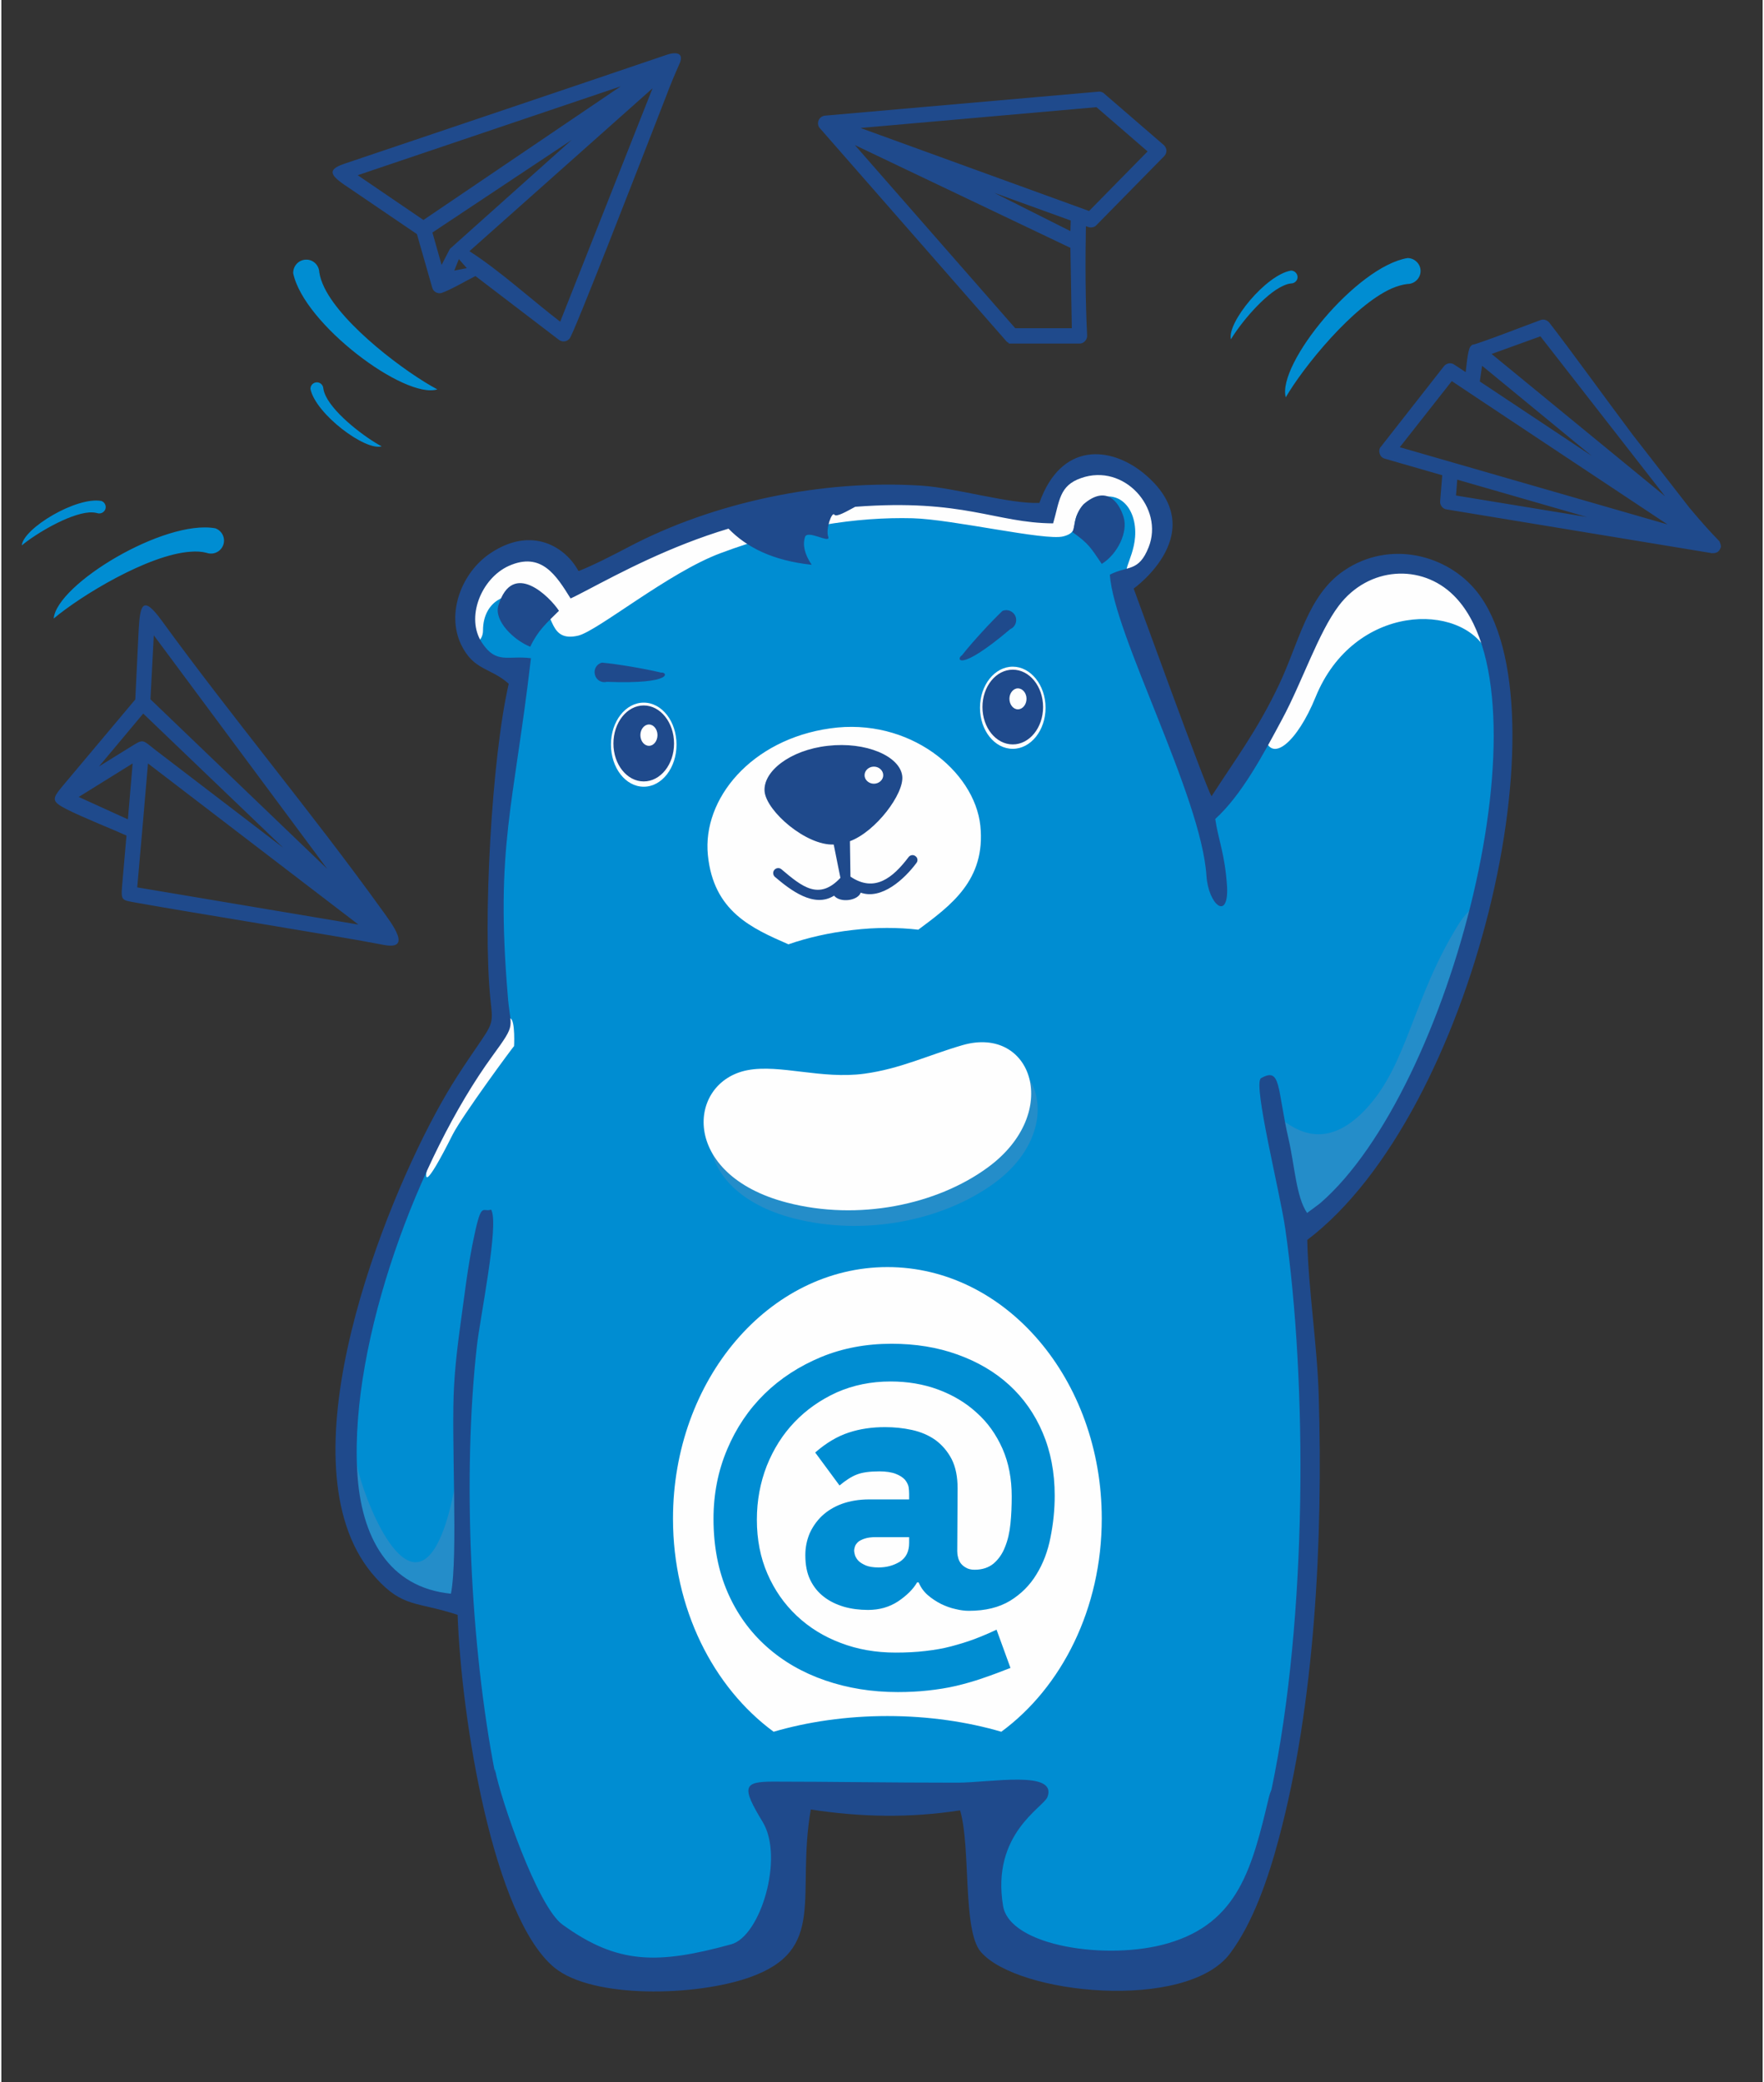 <?xml version="1.0" encoding="UTF-8"?>
<!DOCTYPE svg PUBLIC "-//W3C//DTD SVG 1.1//EN" "http://www.w3.org/Graphics/SVG/1.1/DTD/svg11.dtd">
<!-- Creator: CorelDRAW 2020 (64-Bit) -->
<svg xmlns="http://www.w3.org/2000/svg" xml:space="preserve" width="100px" height="118px" version="1.1" style="shape-rendering:geometricPrecision; text-rendering:geometricPrecision; image-rendering:optimizeQuality; fill-rule:evenodd; clip-rule:evenodd"
viewBox="0 0 99.94 118.11"
 xmlns:xlink="http://www.w3.org/1999/xlink"
 xmlns:xodm="http://www.corel.com/coreldraw/odm/2003">
 <rect x="0" y="0" width="99.94" height="118.11" fill="#333333" stroke="none"/>
 <defs>
  <style type="text/css">
   <![CDATA[
    .fil0 {fill:none}
    .fil3 {fill:#FEFEFE}
    .fil1 {fill:#008DD2}
    .fil2 {fill:#248DC9}
    .fil4 {fill:#1F4A8C;fill-rule:nonzero}
   ]]>
  </style>
 </defs>
 <g id="Layer_x0020_1">
  <rect class="fil0" width="99.94" height="118.11"/>
  <path class="fil1" d="M59.4 29.12c-12.29,-2.36 -16.39,-0.99 -27.27,4.2 -0.19,-0.78 -0.82,-1.62 -1.74,-1.9 -2.48,-0.76 -4.74,2.8 -3.85,4.64 0.69,1.44 1.74,1.4 2.74,2.3 -0.94,3.98 -1.37,15.52 -0.93,19.66 0.06,0.61 -4.06,5.15 -7.42,15.66 -0.93,2.99 -1.75,8.1 -0.93,11.86 0.9,4.17 2.83,5.02 6.25,5.61 0.2,5.68 2.04,17.27 5.41,19.98 2.1,1.7 7.57,1.7 10.52,0.68 3.89,-1.27 2.49,-5.21 3.31,-9.87l9.39 0.13c0.61,1.96 -0.02,6.9 0.99,8.06 2.02,2.32 10.98,3.67 13.37,0.55 3.54,-4.6 4.34,-14.37 4.7,-19.97 0.49,-7.34 0.04,-13.98 -0.43,-20.66 7.39,-5.49 12.65,-21.19 11.82,-30.34 -0.2,-2.23 -0.76,-4.07 -1.75,-5.28 -1.62,-2 -4.18,-3.34 -6.7,-1.68 -2.02,1.33 -3.77,5.94 -4.87,8.2 -1.82,3.72 -3.52,5.61 -3.83,4.76 -1.14,-3.09 -3.24,-7.94 -4.97,-13.08 0,0 0.59,0.16 1.37,-0.25 1,-0.54 2.53,-2.58 -0.09,-5.23 -1.98,-1.33 -4.84,-1.48 -5.09,1.97zm20.39 -13.01c-0.28,0.03 -0.58,0.12 -0.89,0.25 -2.21,0.98 -5.02,4.46 -6.02,6.18 -0.5,-1.88 4.01,-7.42 6.91,-7.9 0.4,0 0.74,0.33 0.74,0.73 0,0.41 -0.34,0.74 -0.74,0.74zm-68.15 15.25c-0.27,-0.07 -0.58,-0.09 -0.92,-0.06 -2.4,0.17 -6.22,2.5 -7.75,3.79 0.17,-1.95 6.28,-5.64 9.17,-5.12 0.39,0.14 0.59,0.56 0.45,0.95 -0.14,0.38 -0.56,0.58 -0.95,0.44zm-6.2 -2.25c-0.14,-0.04 -0.29,-0.05 -0.46,-0.04 -1.18,0.09 -3.07,1.24 -3.82,1.87 0.08,-0.96 3.09,-2.78 4.52,-2.52 0.19,0.07 0.29,0.28 0.22,0.47 -0.07,0.18 -0.27,0.28 -0.46,0.22zm12.6 -13.67c0.04,0.28 0.14,0.57 0.29,0.88 1.06,2.16 4.64,4.83 6.41,5.77 -1.86,0.57 -7.58,-3.71 -8.18,-6.59 -0.01,-0.41 0.3,-0.75 0.71,-0.77 0.41,-0.02 0.75,0.3 0.77,0.71zm55.14 0.64c-0.14,0.01 -0.28,0.06 -0.44,0.13 -1.08,0.48 -2.47,2.19 -2.97,3.04 -0.24,-0.93 1.98,-3.66 3.41,-3.9 0.2,0 0.37,0.17 0.37,0.37 0,0.2 -0.17,0.36 -0.37,0.36zm-54.91 5.96c0.02,0.14 0.07,0.28 0.14,0.43 0.52,1.07 2.29,2.39 3.17,2.85 -0.92,0.28 -3.74,-1.83 -4.04,-3.25 -0.01,-0.2 0.15,-0.37 0.35,-0.38 0.2,-0.01 0.37,0.15 0.38,0.35z"/>
  <path class="fil2" d="M54.9 60.18c-1.96,0.57 -3.52,1.34 -5.56,1.61 -2.44,0.33 -4.81,-0.54 -6.64,-0.19 -3.45,0.66 -3.85,5.92 2.23,7.51 4.05,1.05 8.51,0.13 11.41,-1.99 4.23,-3.09 2.53,-8.09 -1.44,-6.94z"/>
  <path class="fil2" d="M84.08 51.08c-0.49,2.03 -0.75,3.73 -3.12,8.85 -0.38,0.8 -4.83,7.93 -6.14,9.02 -2.5,2.09 -0.5,0.21 -2.12,-4.45 -1.12,-3.25 1.13,2.28 4.74,-1.6 2.37,-2.54 2.62,-6.26 5.26,-10.49 0.53,-0.85 1.42,-1.49 1.38,-1.33z"/>
  <path class="fil2" d="M20.2 83.2c0.31,1.63 2.67,7.87 4.54,4.38 0.72,-1.34 1.06,-3.58 1.24,-4.71 0.29,-1.76 0.5,-3.58 0.21,-0.16 -0.09,1.02 0.16,8.26 -0.54,8.23 -3.53,-0.18 -5.69,-2.65 -6.06,-7.41 -0.32,-4.23 1.08,-6.06 0.79,-5.69 -0.22,0.3 -0.6,3.06 -0.18,5.36z"/>
  <path class="fil3" d="M57.39 37.82c1.02,0 1.86,1.05 1.86,2.33 0,1.29 -0.84,2.33 -1.86,2.33 -1.03,0 -1.86,-1.04 -1.86,-2.33 0,-1.28 0.83,-2.33 1.86,-2.33zm14.29 3.99c0.38,1.55 1.86,0.27 2.89,-2.26 2.17,-5.34 8.29,-5.41 9.74,-2.56 0.24,0.47 -0.93,-5.77 -5.72,-4.88 -3.11,0.58 -6.33,7.64 -6.91,9.7zm-21.4 30.07c6.72,0 12.16,6.39 12.16,14.27 0,5.1 -2.27,9.57 -5.7,12.09 -1.92,-0.56 -4.12,-0.89 -6.46,-0.89 -2.34,0 -4.54,0.33 -6.46,0.89 -3.43,-2.52 -5.71,-6.99 -5.71,-12.09 0,-7.88 5.45,-14.27 12.17,-14.27zm3.96 16.12c0,0.1 0.01,0.21 0.04,0.32 0.02,0.12 0.07,0.23 0.14,0.34 0.08,0.11 0.18,0.2 0.31,0.27 0.13,0.08 0.3,0.12 0.49,0.12 0.44,0 0.8,-0.12 1.08,-0.35 0.28,-0.24 0.5,-0.55 0.65,-0.94 0.16,-0.39 0.26,-0.83 0.31,-1.33 0.05,-0.5 0.07,-1.01 0.07,-1.54 0,-1 -0.17,-1.9 -0.52,-2.7 -0.36,-0.81 -0.84,-1.49 -1.47,-2.05 -0.62,-0.57 -1.35,-1 -2.18,-1.31 -0.84,-0.31 -1.74,-0.46 -2.7,-0.46 -1.12,0 -2.13,0.21 -3.06,0.62 -0.92,0.42 -1.72,0.98 -2.39,1.68 -0.68,0.71 -1.2,1.54 -1.58,2.49 -0.37,0.95 -0.56,1.97 -0.56,3.05 0,1.13 0.2,2.15 0.6,3.07 0.4,0.92 0.95,1.71 1.66,2.38 0.7,0.66 1.53,1.18 2.49,1.54 0.96,0.37 2,0.55 3.13,0.55 0.61,0 1.17,-0.03 1.68,-0.09 0.52,-0.06 1,-0.14 1.45,-0.26 0.45,-0.12 0.89,-0.25 1.32,-0.41 0.42,-0.16 0.85,-0.34 1.27,-0.54l0.79 2.17c-0.54,0.21 -1.06,0.41 -1.57,0.58 -0.51,0.18 -1.02,0.32 -1.52,0.44 -0.51,0.12 -1.04,0.2 -1.58,0.26 -0.54,0.06 -1.11,0.09 -1.72,0.09 -1.47,0 -2.84,-0.22 -4.12,-0.66 -1.28,-0.44 -2.39,-1.08 -3.33,-1.92 -0.94,-0.84 -1.68,-1.86 -2.21,-3.08 -0.53,-1.22 -0.8,-2.61 -0.8,-4.17 0,-1.41 0.26,-2.73 0.78,-3.95 0.51,-1.21 1.22,-2.26 2.12,-3.14 0.9,-0.88 1.97,-1.57 3.19,-2.08 1.23,-0.51 2.57,-0.76 4.01,-0.76 1.36,0 2.6,0.2 3.74,0.61 1.14,0.41 2.12,0.98 2.94,1.73 0.82,0.75 1.45,1.65 1.9,2.71 0.45,1.06 0.68,2.25 0.68,3.56 0,0.8 -0.08,1.59 -0.24,2.38 -0.15,0.78 -0.42,1.49 -0.8,2.1 -0.37,0.61 -0.87,1.11 -1.49,1.49 -0.63,0.38 -1.4,0.57 -2.34,0.57 -0.23,0 -0.48,-0.03 -0.76,-0.1 -0.28,-0.06 -0.55,-0.16 -0.82,-0.29 -0.27,-0.14 -0.52,-0.3 -0.75,-0.5 -0.23,-0.2 -0.4,-0.44 -0.52,-0.72l-0.09 0c-0.22,0.38 -0.57,0.73 -1.07,1.07 -0.5,0.33 -1.07,0.49 -1.71,0.49 -0.49,0 -0.95,-0.06 -1.37,-0.18 -0.43,-0.13 -0.81,-0.31 -1.13,-0.56 -0.33,-0.25 -0.59,-0.57 -0.78,-0.96 -0.19,-0.39 -0.28,-0.86 -0.28,-1.41 0,-0.43 0.08,-0.83 0.24,-1.22 0.17,-0.38 0.4,-0.71 0.7,-1 0.31,-0.29 0.68,-0.52 1.14,-0.69 0.45,-0.16 0.96,-0.25 1.55,-0.25l2.26 0 0 -0.32c0,-0.12 -0.01,-0.24 -0.03,-0.39 -0.03,-0.14 -0.1,-0.27 -0.21,-0.41 -0.12,-0.13 -0.29,-0.24 -0.52,-0.33 -0.23,-0.09 -0.54,-0.14 -0.93,-0.14 -0.56,0 -0.98,0.06 -1.28,0.18 -0.29,0.11 -0.62,0.32 -0.98,0.62l-1.38 -1.87c0.63,-0.55 1.26,-0.92 1.9,-1.13 0.63,-0.21 1.32,-0.31 2.06,-0.31 0.52,0 1.03,0.05 1.53,0.16 0.5,0.11 0.95,0.3 1.33,0.57 0.38,0.28 0.69,0.64 0.92,1.08 0.23,0.45 0.34,1.01 0.34,1.67l-0.02 3.56zm-2.73 -0.8l-1.89 0c-0.26,0 -0.47,0.03 -0.62,0.08 -0.16,0.05 -0.28,0.11 -0.37,0.18 -0.09,0.08 -0.15,0.16 -0.19,0.25 -0.03,0.1 -0.05,0.18 -0.05,0.27 0,0.06 0.02,0.15 0.05,0.26 0.04,0.1 0.1,0.21 0.2,0.31 0.1,0.1 0.24,0.18 0.42,0.26 0.18,0.07 0.41,0.11 0.71,0.11 0.46,0 0.86,-0.11 1.22,-0.33 0.35,-0.23 0.52,-0.58 0.52,-1.06l0 -0.33zm3.03 -27.91c-1.96,0.57 -3.52,1.34 -5.57,1.62 -2.43,0.33 -4.8,-0.55 -6.63,-0.2 -3.45,0.66 -3.85,5.93 2.23,7.51 4.05,1.06 8.51,0.13 11.4,-1.99 4.23,-3.09 2.53,-8.08 -1.43,-6.94zm-25.45 0.06c0,-0.04 -2.93,3.93 -3.48,5.01 -3.21,6.39 -0.47,-1.67 0.73,-3.52 0.41,-0.62 1.61,-3.23 2.53,-3.07 0.31,0.06 0.22,1.73 0.22,1.58zm17.94 -18.03c4.48,-0.64 8.19,2.42 8.52,5.52 0.32,3.1 -1.7,4.54 -3.52,5.9 -1.13,-0.13 -2.4,-0.14 -3.73,0.02 -1.33,0.15 -2.57,0.44 -3.64,0.81 -2.08,-0.91 -4.25,-1.86 -4.57,-5.06 -0.32,-3.19 2.46,-6.56 6.94,-7.19zm-19.7 -5.56c0,-1.71 1.53,-2.55 3.2,-1.53 0.87,0.54 0.52,2.22 2.2,1.83 1.1,-0.26 5.14,-3.59 8.08,-4.68 4.06,-1.52 7.73,-2.06 10.9,-1.98 2.26,0.06 7.52,1.29 8.54,1.03 1.19,-0.3 0.08,-1.03 1.46,-1.91 1.61,-1.01 2.75,0.27 2.62,1.95 -0.1,1.35 -1.08,2.41 0.08,1.76 3.43,-1.93 0.63,-6.91 -3.64,-5.5 -1.78,0.59 0.51,3.42 -4.89,1.89 -7.23,-2.04 -13.81,-0.43 -20.36,2.89 -1.05,0.54 -3.22,1.39 -4.18,0.61 -2.79,-2.26 -4.89,0.96 -4.67,3.82 0.06,0.8 0.66,0.47 0.66,-0.18zm9.12 4.1c1.03,0 1.86,1.06 1.86,2.38 0,1.32 -0.83,2.39 -1.86,2.39 -1.03,0 -1.86,-1.07 -1.86,-2.39 0,-1.32 0.83,-2.38 1.86,-2.38z"/>
  <path class="fil4" d="M92.57 24.67l3.22 4.14c0.61,0.73 1.19,1.38 1.7,1.9 0.03,0.07 0.13,0.3 0.05,0.39l0 0.02 -0.01 0.01c0,0.02 -0.04,0.07 -0.05,0.08l0 0.02 -0.04 0.03c-0.02,0.03 -0.08,0.08 -0.12,0.08 -0.07,0.05 -0.23,0.04 -0.31,0.04l-0.01 -0.01 -14.98 -2.47c-0.11,-0.01 -0.21,-0.07 -0.28,-0.15 -0.07,-0.09 -0.11,-0.2 -0.1,-0.31l0.12 -1.48 -3.26 -0.94c-0.12,-0.03 -0.21,-0.11 -0.26,-0.21 -0.05,-0.1 -0.07,-0.21 -0.04,-0.33l0.03 -0.08 0.05 -0.06 3.58 -4.57c0.07,-0.09 0.18,-0.14 0.28,-0.16 0.11,-0.01 0.22,0.01 0.31,0.08l0.64 0.42c0.01,-0.03 0.11,-1.28 0.26,-1.43l0 -0.02 0.04 -0.03 0.02 -0.03 0.01 0 0.04 -0.04c0.22,0 3.39,-1.23 3.87,-1.4 0.1,-0.04 0.19,-0.04 0.28,-0.01 0.09,0.03 0.17,0.09 0.23,0.16 1.28,1.65 2.99,4.04 4.73,6.36zm-33.67 3.86c-1.68,0.07 -4.72,-0.85 -6.7,-0.98 -5.63,-0.36 -11.79,0.94 -16.61,3.48 -0.88,0.46 -1.94,1.01 -2.84,1.37 -0.7,-1.32 -2.61,-2.62 -5.01,-1.01 -1.62,1.09 -2.5,3.38 -1.66,5.16 0.72,1.51 1.68,1.31 2.71,2.24 -0.97,4.19 -1.48,13.54 -1.04,17.89 0.13,1.2 0.18,1.31 -0.49,2.3 -1.07,1.57 -1.73,2.52 -2.63,4.19 -3.41,6.33 -8.76,20.4 -3.39,26.33 1.56,1.73 2.33,1.34 4.65,2.11 0.21,5.97 2.03,17.15 5.49,20.01 2.17,1.78 8.02,1.63 11.06,0.56 4.46,-1.57 2.64,-4.64 3.49,-9.53 2.82,0.44 5.64,0.49 8.47,0.05 0.62,2.07 0.13,6.8 1.17,8.02 2.08,2.44 11.67,3.39 14.14,0.11 1.3,-1.73 2.17,-4.24 2.78,-6.54 2.04,-7.61 2.51,-16.97 2.26,-25.14 -0.09,-2.9 -0.59,-6.03 -0.65,-8.81 9.47,-7.18 14.79,-30.28 9.63,-36.77 -1.67,-2.1 -4.94,-2.96 -7.53,-1.21 -2.09,1.4 -2.58,4.14 -3.72,6.52 -1.22,2.56 -2.47,4.21 -3.81,6.29 -0.29,-0.39 -4.36,-11.64 -4.42,-11.78 0,0 4.56,-3.25 0.57,-6.54 -1.9,-1.55 -4.69,-1.79 -5.92,1.68zm-1.51 9.46c0.95,0 1.72,0.95 1.72,2.12 0,1.17 -0.77,2.12 -1.72,2.12 -0.95,0 -1.72,-0.95 -1.72,-2.12 0,-1.17 0.77,-2.12 1.72,-2.12zm-10.16 9.92c-1.57,0.06 -3.79,-1.87 -3.92,-2.99 -0.12,-1.14 1.43,-2.37 3.58,-2.61 2.16,-0.25 4.1,0.58 4.23,1.72 0.11,1 -1.51,3.15 -2.97,3.69l0.03 2.01c1.36,0.92 2.4,0.08 3.3,-1.11 0.09,-0.12 0.27,-0.15 0.39,-0.05 0.13,0.09 0.15,0.27 0.05,0.39 -0.67,0.9 -1.96,2.1 -3.16,1.68 -0.15,0.45 -1.16,0.6 -1.51,0.17 -1.14,0.72 -2.48,-0.32 -3.35,-1.06 -0.12,-0.1 -0.14,-0.28 -0.04,-0.4 0.1,-0.12 0.28,-0.14 0.4,-0.04 1.17,0.99 2.13,1.79 3.35,0.49l-0.38 -1.89zm2.28 -4.42c-0.29,0 -0.53,0.22 -0.53,0.49 0,0.26 0.24,0.48 0.53,0.48 0.29,0 0.53,-0.22 0.53,-0.48 0,-0.27 -0.24,-0.49 -0.53,-0.49zm-13.06 -3.47c0.95,0 1.72,0.97 1.72,2.16 0,1.19 -0.77,2.15 -1.72,2.15 -0.95,0 -1.72,-0.96 -1.72,-2.15 0,-1.19 0.77,-2.16 1.72,-2.16zm0.3 1.08c-0.27,0 -0.49,0.27 -0.49,0.6 0,0.34 0.22,0.61 0.49,0.61 0.26,0 0.48,-0.27 0.48,-0.61 0,-0.33 -0.22,-0.6 -0.48,-0.6zm-2.67 -3.51c0.88,0.08 2.41,0.34 3.33,0.56l-0.01 0.01c0.39,-0.09 0.87,0.67 -3.04,0.52 -0.3,0.08 -0.61,-0.1 -0.68,-0.41 -0.08,-0.3 0.1,-0.61 0.4,-0.68zm22.72 -2.93c-0.64,0.61 -1.7,1.76 -2.29,2.51l0.01 0c-0.35,0.17 -0.28,1.07 2.73,-1.48 0.28,-0.12 0.41,-0.45 0.29,-0.74 -0.13,-0.28 -0.46,-0.42 -0.74,-0.29zm0.88 4.39c-0.26,0 -0.48,0.27 -0.48,0.59 0,0.33 0.22,0.6 0.48,0.6 0.27,0 0.49,-0.27 0.49,-0.6 0,-0.32 -0.22,-0.59 -0.49,-0.59zm-26.04 -4.4c-0.49,-0.76 -2.64,-2.95 -3.44,-0.29 -0.25,0.85 0.85,1.94 1.81,2.33 0.43,-0.91 0.9,-1.32 1.63,-2.04zm9.62 -4.66c1.02,1.05 2.49,1.81 4.72,2.05 -0.41,-0.61 -0.52,-1.13 -0.38,-1.57 0.13,-0.45 1.47,0.41 1.32,-0.02 -0.16,-0.43 0.21,-1.46 0.35,-1.25 0.11,0.15 0.68,-0.18 1.18,-0.45 6.19,-0.47 7.94,0.92 11.23,0.94 0.37,-1.27 0.34,-2.14 1.59,-2.57 2.44,-0.86 4.71,1.71 3.83,3.92 -0.56,1.43 -1.2,1.04 -2.2,1.56 0.21,3.38 5.18,12.54 5.48,17.08 0.11,1.65 1.26,2.59 1.17,0.63 -0.12,-1.88 -0.5,-2.66 -0.67,-3.85 1.5,-1.36 2.73,-3.67 3.8,-5.67 1.12,-2.08 2.06,-4.92 3.21,-6.43 1.69,-2.23 4.69,-2.39 6.51,-0.59 5.67,5.57 -0.14,28.08 -7.57,34.49 -0.25,0.19 -0.49,0.37 -0.74,0.55 -0.62,-0.91 -0.7,-2.67 -1.05,-4.19 -0.66,-2.88 -0.41,-4.12 -1.57,-3.45 -0.46,0.34 1.09,6.49 1.38,8.52 1.25,8.67 1.27,22.1 -0.78,31.83 -0.06,0.14 -0.11,0.29 -0.14,0.41 -0.96,4.03 -1.73,7.14 -5.73,8.31 -3.4,1 -8.98,0.18 -9.36,-2.12 -0.68,-4.09 2.3,-5.59 2.52,-6.18 0.57,-1.54 -3.26,-0.81 -5.13,-0.81 -3.99,0 -7.2,-0.06 -10.43,-0.06 -1.7,0 -1.82,0.28 -0.6,2.29 1.22,2.01 -0.12,6.49 -1.79,6.94 -4.16,1.14 -6.44,1.15 -9.57,-1.12 -1.42,-1.02 -3.51,-7.12 -3.82,-8.76 -0.03,-0.12 -0.03,-0.06 -0.01,0.14 -1.4,-7.2 -1.85,-16.86 -1.03,-24.17 0.17,-1.59 1.29,-6.98 0.81,-7.77 -0.52,0.19 -0.54,-0.62 -1.07,2.03 -0.19,1 -0.3,1.74 -0.44,2.79 -0.22,1.66 -0.49,3.36 -0.59,5.14 -0.18,2.91 0.24,9.72 -0.18,11.83 -3.51,-0.35 -5.12,-3.17 -5.32,-6.99 -0.4,-7.41 3.51,-17.8 7.67,-23.51 1.43,-1.96 1.01,-1.48 0.87,-3.5 -0.7,-8.4 0.34,-10.63 1.32,-19.07 -1.31,-0.17 -1.96,0.36 -2.78,-0.88 -0.94,-1.41 -0.05,-3.65 1.53,-4.36 1.85,-0.82 2.69,0.55 3.5,1.85 0.35,-0.16 0.46,-0.23 0.95,-0.48 1.85,-0.97 4.67,-2.48 8.01,-3.48zm19.51 0.19c0.15,-0.19 0.05,-0.93 0.63,-1.57 1.29,-1.12 2.02,-0.14 2.28,0.73 0.26,0.85 -0.35,2.1 -1.24,2.65 -0.64,-0.94 -0.73,-1.14 -1.67,-1.81zm-52.72 10.3l-2.51 3 1.71 -1.06c0.87,-0.54 0.7,-0.48 1.55,0.17l7.19 5.5 -7.94 -7.61zm-0.34 9.86l12.55 2.11 -11.94 -9.14c-0.2,2.35 -0.4,4.68 -0.61,7.03zm-0.86 -0.07l0.25 -2.87c-0.65,-0.3 -2.47,-1.02 -3.41,-1.5 -0.85,-0.44 -0.82,-0.58 -0.23,-1.29l4.14 -4.93 0.19 -3.92c0.08,-1.41 0.21,-2.07 1.32,-0.54 3.94,5.42 8.55,10.93 12.45,16.35 0.62,0.86 1.79,2.36 0.12,2.03 -2.45,-0.48 -10.86,-1.82 -14.02,-2.39 -0.81,-0.15 -0.88,-0.1 -0.81,-0.94zm0.33 -3.79l0.27 -3.17 -3.06 1.9 2.79 1.27zm1.47 -10.44l-0.19 3.63 10.03 9.62 -9.84 -13.25zm10.87 -26.77c6.07,-2.05 12.14,-4.09 18.2,-6.15 0.64,-0.22 0.99,-0.08 0.78,0.45 -0.31,0.7 -0.55,1.27 -0.8,1.94 -1.53,3.93 -5.23,13.47 -5.46,13.7 -0.15,0.18 -0.41,0.21 -0.6,0.07l-4.74 -3.62c-0.56,0.28 -1.36,0.76 -1.92,0.96 -0.23,0.06 -0.47,-0.07 -0.53,-0.3l-0.87 -3.04 -4.15 -2.82c-0.88,-0.61 -0.84,-0.88 0.09,-1.19zm17.43 -4.26l-10.39 9.24c1.68,1.07 3.57,2.79 5.15,4l5.24 -13.24zm-10.54 10.2l-0.45 -0.51 -0.26 0.65 0.71 -0.14zm-0.96 -1.09l6.91 -6.18 -7.9 5.25 0.52 1.84 0.47 -0.91zm-1.5 -1.64l11.19 -7.58 -14.92 5.04 3.73 2.54zm24.48 -4.25l9.1 10.39 3.21 0 -0.08 -4.56 -12.23 -5.83zm-1.69 -1.67l15.51 -1.36c0.06,-0.01 0.13,0 0.18,0.02 0.06,0.02 0.12,0.05 0.16,0.1l3.37 2.91c0.09,0.08 0.14,0.19 0.15,0.3 0,0.11 -0.03,0.22 -0.11,0.31l-3.86 3.93c-0.06,0.07 -0.14,0.11 -0.21,0.12 -0.09,0.02 -0.17,0.02 -0.25,-0.01l-0.14 -0.05c-0.04,2.04 -0.03,4.21 0.07,6.22 0,0.12 -0.05,0.23 -0.13,0.31 -0.07,0.08 -0.18,0.13 -0.3,0.13l-4.02 0 0 -0.04 -0.01 0c-0.05,-0.03 -0.1,-0.06 -0.14,-0.11l-10.55 -12.05c-0.06,-0.06 -0.1,-0.13 -0.11,-0.2 -0.02,-0.08 -0.01,-0.16 0.01,-0.24 0.03,-0.08 0.09,-0.15 0.15,-0.2 0.06,-0.05 0.14,-0.08 0.23,-0.09zm13.94 5.95l-4.34 -1.57 4.32 2.17 0.02 -0.6zm1.46 -6.43l-13.39 1.18 12.97 4.71 3.32 -3.38 -2.9 -2.51zm25.19 13l-2.77 1 9.84 8.07 -7.07 -9.07zm-3.44 2.56l6.35 4.22 -6.22 -5.11 -0.13 0.89zm1.22 1.85l-2.81 -1.87 -2.95 3.75 15.19 4.38 -9.43 -6.26zm4.65 5.78l-7.15 -2.06 -0.07 0.9 7.44 1.22 -0.22 -0.06z"/>
 </g>
</svg>
